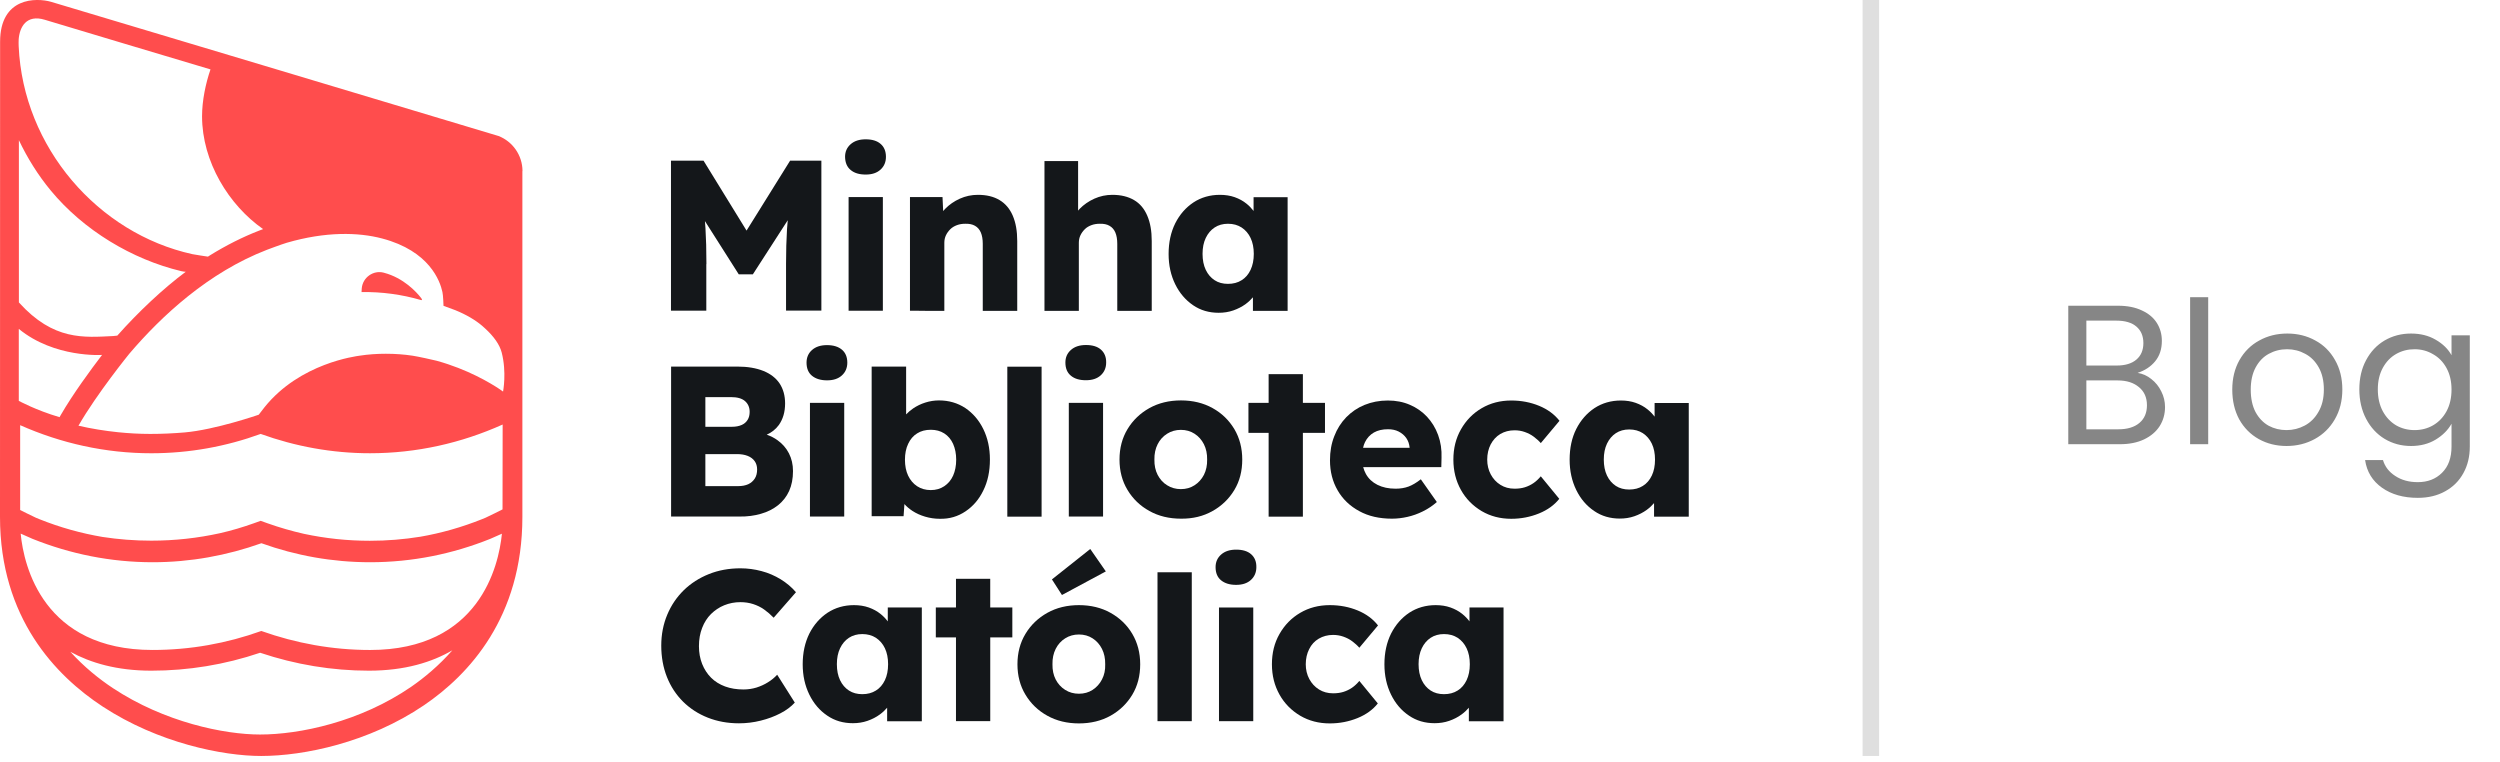 <svg width="151" height="46" viewBox="0 0 151 46" fill="none" xmlns="http://www.w3.org/2000/svg"><path d="M42.668 15.952C42.668 15.114 42.648 14.392 42.61 13.786 42.603 13.644 42.59 13.496 42.578 13.354l2.044 3.217H45.472l2.108-3.269C47.561 13.483 47.548 13.67 47.535 13.85 47.497 14.469 47.477 15.172 47.477 15.945v2.817h2.134V9.705h-1.889L45.092 13.928 42.494 9.705H40.527V18.763h2.134V15.952H42.668z" fill="#14171a"/><path d="M53.324 11.903H51.255v6.866h2.07V11.903z" fill="#14171a"/><path d="M51.377 10.265C51.596 10.452 51.899 10.543 52.286 10.543 52.667 10.543 52.963 10.446 53.182 10.246 53.402 10.046 53.511 9.788 53.511 9.472c0-.335-.11-.6-.322-.78C52.976 8.505 52.673 8.415 52.286 8.415 51.906 8.415 51.603 8.512 51.377 8.712 51.152 8.911 51.042 9.163 51.042 9.472 51.048 9.821 51.158 10.085 51.377 10.265z" fill="#14171a"/><path d="M56.019 18.776h1.019V14.662C57.038 14.501 57.07 14.347 57.135 14.211 57.199 14.076 57.289 13.953 57.399 13.844S57.644 13.657 57.799 13.599C57.953 13.541 58.121 13.515 58.301 13.515 58.534 13.508 58.733 13.547 58.888 13.637 59.049 13.728 59.165 13.863 59.243 14.044 59.32 14.224 59.359 14.456 59.359 14.727v4.049h2.082V14.559C61.441 13.953 61.351 13.444 61.17 13.025 60.99 12.606 60.719 12.29 60.371 12.084 60.017 11.871 59.584 11.768 59.062 11.768 58.682 11.768 58.321 11.845 57.973 12 57.631 12.155 57.334 12.361 57.09 12.612 57.044 12.657 57.006 12.703 56.967 12.748L56.928 11.903H54.962v6.866c.11.0.252.0.425.0C55.562 18.769 55.774 18.776 56.019 18.776z" fill="#14171a"/><path d="M64.143 18.776H65.162V14.662C65.162 14.501 65.194 14.347 65.259 14.211 65.323 14.076 65.413 13.953 65.523 13.844 65.632 13.734 65.768 13.657 65.923 13.599 66.077 13.541 66.245 13.515 66.425 13.515 66.658 13.508 66.858 13.547 67.012 13.637 67.173 13.728 67.29 13.863 67.367 14.044 67.444 14.224 67.483 14.456 67.483 14.727v4.049H69.565V14.559C69.565 13.953 69.475 13.444 69.294 13.025 69.114 12.606 68.85 12.29 68.495 12.084 68.141 11.877 67.709 11.768 67.186 11.768 66.806 11.768 66.445 11.845 66.097 12 65.755 12.155 65.459 12.361 65.213 12.612 65.181 12.645 65.149 12.683 65.117 12.722V9.73H63.086V18.776c.11.0.252.0.426.0.174.0.387.0.632.0z" fill="#14171a"/><path d="M72.06 18.434C72.512 18.744 73.028 18.892 73.608 18.892 73.917 18.892 74.214 18.847 74.491 18.75 74.768 18.653 75.02 18.524 75.239 18.363 75.406 18.241 75.548 18.105 75.677 17.957v.819H77.772V11.909H75.716v.832C75.593 12.58 75.452 12.432 75.29 12.303 75.084 12.135 74.846 12.006 74.575 11.909 74.304 11.813 74.001 11.768 73.679 11.768 73.085 11.768 72.55 11.922 72.086 12.226 71.622 12.535 71.254 12.954 70.984 13.489 70.719 14.024 70.584 14.643 70.584 15.339 70.584 16.023 70.719 16.629 70.984 17.17 71.248 17.706 71.609 18.125 72.06 18.434zM72.828 14.372C72.957 14.102 73.137 13.889 73.363 13.741 73.588 13.592 73.859 13.515 74.169 13.515 74.491 13.515 74.762 13.592 74.994 13.741 75.226 13.895 75.406 14.102 75.535 14.372 75.664 14.643 75.729 14.966 75.729 15.333 75.729 15.707 75.664 16.023 75.535 16.3 75.406 16.571 75.226 16.784 74.994 16.925 74.762 17.074 74.484 17.145 74.169 17.145 73.859 17.145 73.588 17.074 73.363 16.925 73.137 16.777 72.957 16.571 72.828 16.3 72.699 16.029 72.634 15.707 72.634 15.333 72.634 14.959 72.699 14.643 72.828 14.372z" fill="#14171a"/><path d="M45.963 31.032C46.356 30.922 46.698 30.748 46.994 30.516 47.284 30.284 47.51 29.994 47.665 29.652 47.819 29.31 47.897 28.911 47.897 28.453 47.897 28.053 47.813 27.699 47.652 27.383 47.491 27.067 47.258 26.802 46.962 26.59 46.769 26.448 46.549 26.338 46.311 26.254 46.614 26.119 46.852 25.926 47.039 25.674 47.291 25.32 47.42 24.888 47.42 24.365 47.42 23.901 47.31 23.502 47.091 23.166 46.872 22.837 46.543 22.579 46.111 22.405 45.679 22.231 45.15 22.141 44.531 22.141H40.534v9.058h4.126C45.137 31.206 45.569 31.148 45.963 31.032zM42.604 23.985H44.145C44.525 23.985 44.809 24.062 44.996 24.224 45.182 24.385 45.279 24.604 45.279 24.875 45.279 25.062 45.241 25.223 45.157 25.358 45.073 25.494 44.957 25.597 44.796 25.668 44.635 25.739 44.441 25.777 44.222 25.777H42.604V23.985zm0 5.383V27.428h1.915C44.77 27.428 44.983 27.466 45.163 27.537 45.344 27.608 45.486 27.718 45.582 27.853 45.679 27.989 45.73 28.156 45.73 28.356 45.73 28.569 45.685 28.756 45.589 28.904 45.492 29.052 45.363 29.169 45.195 29.246 45.028 29.323 44.822 29.362 44.583 29.362H42.604V29.368z" fill="#14171a"/><path d="M48.715 21.903C48.715 22.251 48.825 22.515 49.044 22.696 49.263 22.876 49.566 22.973 49.953 22.973 50.333 22.973 50.63 22.876 50.849 22.676 51.068 22.477 51.178 22.219 51.178 21.903 51.178 21.567 51.068 21.303 50.855 21.123 50.642 20.942 50.34 20.845 49.953 20.845 49.572 20.845 49.269 20.942 49.044 21.142 48.825 21.335 48.715 21.593 48.715 21.903z" fill="#14171a"/><path d="M50.99 24.333H48.921v6.866h2.07V24.333z" fill="#14171a"/><path d="M58.321 30.883C58.779 30.574 59.14 30.155 59.398 29.613 59.662 29.078 59.791 28.459 59.791 27.757 59.791 27.067 59.656 26.454 59.391 25.913 59.127 25.378 58.759 24.952 58.302 24.643 57.837 24.34 57.309 24.185 56.716 24.185 56.432 24.185 56.155 24.23 55.89 24.314 55.62 24.398 55.375 24.52 55.155 24.668 54.994 24.778 54.852 24.901 54.73 25.029V22.141H52.648V31.18h1.928L54.627 30.445C54.762 30.6 54.923 30.735 55.11 30.858 55.336 31.006 55.594 31.122 55.877 31.206 56.161 31.29 56.458 31.335 56.767 31.335 57.347 31.348 57.863 31.193 58.321 30.883zm-2.927-1.515C55.162 29.214 54.981 29.001 54.852 28.73 54.723 28.459 54.659 28.137 54.659 27.763 54.659 27.402 54.723 27.08 54.852 26.809 54.981 26.532 55.162 26.319 55.394 26.177 55.626 26.029 55.903 25.958 56.219 25.958 56.529 25.958 56.799 26.029 57.032 26.177 57.264 26.325 57.444 26.538 57.567 26.809 57.689 27.086 57.754 27.402 57.754 27.763 57.754 28.137 57.689 28.453 57.567 28.73 57.444 29.001 57.264 29.214 57.032 29.368 56.799 29.523 56.529 29.601 56.219 29.601 55.903 29.601 55.633 29.523 55.394 29.368z" fill="#14171a"/><path d="M62.911 22.148H60.842v9.058h2.07V22.148z" fill="#14171a"/><path d="M66.496 21.116C66.284 20.929 65.981 20.839 65.594 20.839 65.213 20.839 64.91 20.936 64.685 21.135c-.226.2-.335.451-.335.761C64.35 22.244 64.459 22.509 64.678 22.689 64.898 22.876 65.201 22.966 65.587 22.966 65.968 22.966 66.264 22.87 66.484 22.67 66.703 22.47 66.812 22.212 66.812 21.896 66.819 21.567 66.709 21.303 66.496 21.116z" fill="#14171a"/><path d="M66.625 24.333H64.556v6.866H66.625V24.333z" fill="#14171a"/><path d="M73.24 30.864C73.794 30.555 74.233 30.129 74.555 29.594 74.878 29.059 75.032 28.447 75.032 27.757 75.032 27.067 74.871 26.454 74.555 25.919 74.233 25.384 73.801 24.959 73.24 24.649 72.686 24.34 72.047 24.185 71.332 24.185 70.616 24.185 69.978 24.34 69.423 24.649 68.869 24.959 68.424 25.384 68.102 25.919 67.779 26.454 67.618 27.067 67.618 27.757 67.618 28.447 67.779 29.059 68.102 29.594 68.424 30.129 68.862 30.555 69.423 30.864 69.978 31.174 70.616 31.328 71.332 31.328 72.047 31.335 72.686 31.18 73.24 30.864zm-3.32-2.186C69.784 28.414 69.72 28.105 69.726 27.757 69.72 27.415 69.784 27.105 69.92 26.835 70.055 26.564 70.249 26.351 70.494 26.197 70.739 26.042 71.016 25.964 71.325 25.964 71.635 25.964 71.912 26.042 72.15 26.197 72.389 26.351 72.582 26.564 72.718 26.835 72.853 27.105 72.918 27.415 72.911 27.757 72.918 28.105 72.853 28.408 72.718 28.679 72.582 28.943 72.389 29.156 72.15 29.31 71.912 29.465 71.635 29.543 71.325 29.543 71.016 29.543 70.739 29.465 70.494 29.31 70.249 29.162 70.062 28.949 69.92 28.679z" fill="#14171a"/><path d="M76.625 22.599v1.734H75.406v1.812h1.219v5.061H78.694v-5.061H80.029V24.333H78.694V22.599H76.625z" fill="#14171a"/><path d="M82.098 30.871C82.659 31.18 83.316 31.328 84.077 31.328 84.386 31.328 84.702 31.29 85.012 31.219 85.328 31.148 85.637 31.038 85.934 30.89 86.237 30.742 86.52 30.555 86.785 30.323L85.818 28.949C85.553 29.156 85.302 29.304 85.076 29.388 84.85 29.472 84.586 29.517 84.296 29.517 83.871 29.517 83.51 29.439 83.2 29.285 82.891 29.13 82.659 28.911 82.504 28.634 82.433 28.505 82.375 28.363 82.336 28.214h4.719L87.068 27.66C87.088 27.163 87.017 26.699 86.862 26.274 86.707 25.848 86.482 25.487 86.192 25.171 85.901 24.862 85.553 24.617 85.153 24.449 84.754 24.275 84.309 24.191 83.825 24.191 83.316 24.191 82.852 24.282 82.42 24.456 81.994 24.63 81.627 24.881 81.311 25.204 81.002 25.526 80.757 25.906 80.589 26.351 80.415 26.79 80.331 27.273 80.331 27.802 80.331 28.485 80.486 29.091 80.795 29.62 81.098 30.148 81.537 30.568 82.098 30.871zM82.446 26.706C82.568 26.454 82.749 26.261 82.981 26.125 83.219 25.99 83.503 25.926 83.838 25.926 84.077 25.926 84.296 25.971 84.483 26.067 84.67 26.164 84.825 26.293 84.941 26.461 85.057 26.628 85.121 26.822 85.141 27.035V27.047H82.33C82.356 26.925 82.394 26.809 82.446 26.706z" fill="#14171a"/><path d="M90.615 26.216C90.866 26.067 91.156 25.99 91.478 25.99 91.691 25.99 91.897 26.022 92.097 26.093 92.297 26.164 92.478 26.255 92.639 26.377 92.8 26.5 92.948 26.628 93.064 26.764L94.193 25.416C93.89 25.029 93.483 24.727 92.968 24.514 92.452 24.301 91.891 24.191 91.278 24.191 90.614 24.191 90.021 24.346 89.493 24.656 88.964 24.965 88.551 25.391 88.242 25.932 87.933 26.474 87.784 27.08 87.784 27.763 87.784 28.447 87.939 29.052 88.242 29.594 88.545 30.136 88.964 30.555 89.493 30.871 90.021 31.18 90.614 31.335 91.278 31.335 91.872 31.335 92.433 31.225 92.955 31.012 93.477 30.8 93.883 30.503 94.18 30.129L93.064 28.769C92.929 28.93 92.781 29.072 92.62 29.181 92.458 29.291 92.284 29.375 92.097 29.433S91.698 29.517 91.478 29.517C91.156 29.517 90.872 29.439 90.627 29.285 90.376 29.13 90.183 28.917 90.041 28.653 89.899 28.389 89.828 28.085 89.828 27.763 89.828 27.421 89.899 27.112 90.034 26.848 90.176 26.577 90.37 26.364 90.615 26.216z" fill="#14171a"/><path d="M99.938 24.333V25.165C99.815 25.004 99.673 24.855 99.512 24.727 99.306 24.559 99.067 24.43 98.796 24.333 98.526 24.236 98.223 24.191 97.9 24.191 97.307 24.191 96.772 24.346 96.308 24.649 95.844 24.959 95.476 25.378 95.205 25.913 94.935 26.448 94.806 27.067 94.806 27.763 94.806 28.447 94.941 29.052 95.205 29.594 95.47 30.136 95.831 30.555 96.288 30.864 96.74 31.174 97.256 31.322 97.836 31.322 98.145 31.322 98.442 31.277 98.719 31.18 98.996 31.083 99.248 30.954 99.467 30.793 99.635 30.671 99.776 30.535 99.905 30.387v.819H102.001V24.34H99.938V24.333zM99.77 28.724C99.641 28.994 99.46 29.207 99.228 29.349 98.996 29.497 98.719 29.568 98.403 29.568 98.094 29.568 97.823 29.497 97.597 29.349 97.372 29.201 97.191 28.994 97.062 28.724 96.933 28.453 96.869 28.131 96.869 27.757 96.869 27.389 96.933 27.067 97.062 26.796 97.191 26.525 97.372 26.312 97.597 26.164 97.823 26.016 98.094 25.939 98.403 25.939 98.725 25.939 98.996 26.016 99.228 26.164 99.46 26.319 99.641 26.525 99.77 26.796 99.899 27.067 99.963 27.389 99.963 27.757 99.963 28.131 99.899 28.453 99.77 28.724z" fill="#14171a"/><path d="M42.945 37.086C43.177 36.86 43.441 36.679 43.744 36.557 44.047 36.434 44.376 36.37 44.718 36.37 44.995 36.37 45.253 36.409 45.491 36.486 45.73 36.563 45.956 36.673 46.156 36.815 46.355 36.957 46.549 37.124 46.729 37.311l1.347-1.541C47.819 35.468 47.509 35.21 47.155 34.99 46.794 34.771 46.413 34.603 45.994 34.494 45.582 34.384 45.156 34.326 44.724 34.326 44.034 34.326 43.396 34.442 42.816 34.675 42.236 34.907 41.726 35.235 41.301 35.648 40.875 36.067 40.54 36.557 40.301 37.131 40.063 37.698 39.94 38.324 39.94 38.994 39.94 39.684 40.056 40.316 40.282 40.889 40.508 41.463 40.837 41.96 41.256 42.379 41.681 42.798 42.178 43.12 42.751 43.346 43.325 43.572 43.95 43.688 44.634 43.688 45.072 43.688 45.511 43.636 45.949 43.526 46.388 43.417 46.781 43.269 47.142 43.081 47.503 42.895 47.787 42.675 48.006 42.437L46.942 40.754C46.781 40.928 46.594 41.083 46.381 41.212 46.168 41.347 45.936 41.45 45.691 41.528 45.44 41.605 45.175 41.644 44.905 41.644 44.498 41.644 44.131 41.586 43.796 41.463 43.467 41.341 43.183 41.167 42.951 40.935 42.719 40.703 42.539 40.425 42.41 40.103 42.281 39.781 42.216 39.419 42.216 39.026 42.216 38.62 42.281 38.253 42.41 37.924 42.539 37.589 42.719 37.311 42.945 37.086z" fill="#14171a"/><path d="M53.615 37.524C53.493 37.363 53.351 37.215 53.19 37.086 52.983 36.918 52.745 36.789 52.474 36.692 52.203 36.596 51.9 36.55 51.578 36.55 50.985 36.55 50.45 36.705 49.986 37.008 49.521 37.318 49.154 37.737 48.883 38.272 48.619 38.807 48.483 39.426 48.483 40.122 48.483 40.806 48.619 41.412 48.883 41.953 49.148 42.495 49.508 42.914 49.966 43.223 50.417 43.533 50.933 43.681 51.514 43.681 51.823 43.681 52.12 43.636 52.397 43.539 52.674 43.443 52.925 43.314 53.145 43.152 53.312 43.03 53.454 42.895 53.583 42.746V43.565h2.095V36.692H53.622V37.524H53.615zM53.448 41.083C53.319 41.354 53.138 41.566 52.906 41.708 52.674 41.856 52.397 41.928 52.081 41.928 51.771 41.928 51.501 41.856 51.275 41.708 51.049 41.56 50.869 41.354 50.74 41.083S50.547 40.49 50.547 40.116C50.547 39.748 50.611 39.426 50.74 39.155S51.049 38.672 51.275 38.523C51.501 38.375 51.771 38.298 52.081 38.298 52.403 38.298 52.674 38.375 52.906 38.523 53.138 38.678 53.319 38.884 53.448 39.155 53.577 39.426 53.641 39.748 53.641 40.116 53.641 40.49 53.577 40.812 53.448 41.083z" fill="#14171a"/><path d="M59.81 34.958H57.741v1.734H56.523v1.805H57.741v5.061h2.07v-5.061H61.145V36.692H59.81V34.958z" fill="#14171a"/><path d="M67.076 37.015C66.522 36.705 65.883 36.55 65.168 36.55 64.452 36.55 63.814 36.705 63.259 37.015 62.705 37.324 62.26 37.75 61.938 38.285 61.615 38.82 61.454 39.432 61.454 40.122 61.454 40.812 61.615 41.425 61.938 41.96 62.26 42.495 62.698 42.92 63.259 43.23 63.814 43.539 64.452 43.694 65.168 43.694 65.883 43.694 66.522 43.539 67.076 43.23 67.63 42.92 68.069 42.495 68.391 41.96 68.713 41.425 68.868 40.812 68.868 40.122 68.868 39.432 68.707 38.82 68.391 38.285S67.63 37.324 67.076 37.015zM66.56 41.038C66.425 41.302 66.231 41.515 65.993 41.669 65.754 41.824 65.477 41.901 65.168 41.901 64.858 41.901 64.581 41.824 64.336 41.669 64.091 41.515 63.898 41.302 63.762 41.038 63.627 40.773 63.562 40.464 63.569 40.116 63.562 39.774 63.627 39.465 63.762 39.194 63.898 38.923 64.091 38.71 64.336 38.556 64.581 38.401 64.858 38.323 65.168 38.323 65.477 38.323 65.754 38.401 65.993 38.556 66.231 38.71 66.425 38.923 66.56 39.194 66.696 39.465 66.76 39.774 66.754 40.116 66.766 40.464 66.702 40.767 66.56 41.038z" fill="#14171a"/><path d="M64.142 35.938l2.65-1.425L65.851 33.159l-2.314 1.837L64.142 35.938z" fill="#14171a"/><path d="M71.983 34.565H69.913v8.994H71.983V34.565z" fill="#14171a"/><path d="M75.568 33.475C75.355 33.288 75.052 33.198 74.665 33.198 74.285 33.198 73.982 33.295 73.756 33.495 73.531 33.694 73.421 33.946 73.421 34.255 73.421 34.603 73.531 34.868 73.75 35.048 73.969 35.229 74.272 35.326 74.659 35.326 75.039 35.326 75.336 35.229 75.555 35.029 75.774 34.829 75.884 34.571 75.884 34.255 75.89 33.92 75.781 33.662 75.568 33.475z" fill="#14171a"/><path d="M75.697 36.693H73.627v6.866H75.697V36.693z" fill="#14171a"/><path d="M79.654 38.575C79.906 38.427 80.196 38.349 80.518 38.349 80.731 38.349 80.938 38.382 81.137 38.452 81.337 38.523 81.518 38.614 81.679 38.736 81.84 38.859 81.988 38.988 82.104 39.123l1.128-1.347C82.93 37.389 82.523 37.086 82.008 36.873 81.492 36.66 80.931 36.55 80.319 36.55 79.654 36.55 79.061 36.705 78.533 37.015 78.004 37.324 77.591 37.75 77.282 38.291 76.972 38.833 76.824 39.439 76.824 40.122 76.824 40.806 76.979 41.412 77.282 41.953 77.585 42.495 78.004 42.914 78.533 43.23 79.061 43.539 79.654 43.694 80.319 43.694 80.912 43.694 81.473 43.584 81.995 43.372 82.517 43.159 82.923 42.862 83.22 42.488L82.104 41.128C81.969 41.289 81.821 41.431 81.66 41.541 81.498 41.65 81.324 41.734 81.137 41.792 80.95 41.85 80.738 41.876 80.518 41.876 80.196 41.876 79.912 41.798 79.667 41.644 79.416 41.489 79.223 41.276 79.081 41.012 78.939 40.748 78.868 40.445 78.868 40.122 78.868 39.781 78.939 39.471 79.074 39.207 79.21 38.929 79.403 38.723 79.654 38.575z" fill="#14171a"/><path d="M88.751 37.524C88.629 37.363 88.487 37.215 88.326 37.086 88.119 36.918 87.881 36.789 87.61 36.692 87.339 36.596 87.036 36.55 86.714 36.55 86.121 36.55 85.585 36.705 85.121 37.008 84.657 37.318 84.29 37.737 84.019 38.272 83.754 38.807 83.619 39.426 83.619 40.122 83.619 40.806 83.754 41.412 84.019 41.953 84.283 42.495 84.644 42.914 85.102 43.223 85.553 43.533 86.069 43.681 86.649 43.681 86.959 43.681 87.255 43.636 87.533 43.539 87.81 43.443 88.061 43.314 88.28 43.152 88.448 43.03 88.59 42.895 88.719 42.746V43.565H90.814V36.692H88.757V37.524H88.751zM88.583 41.083C88.454 41.354 88.274 41.566 88.042 41.708 87.81 41.856 87.532 41.928 87.217 41.928 86.907 41.928 86.636 41.856 86.411 41.708 86.185 41.56 86.005 41.354 85.876 41.083 85.747 40.812 85.682 40.49 85.682 40.116 85.682 39.748 85.747 39.426 85.876 39.155 86.005 38.884 86.185 38.672 86.411 38.523 86.636 38.375 86.907 38.298 87.217 38.298 87.539 38.298 87.81 38.375 88.042 38.523 88.274 38.678 88.454 38.884 88.583 39.155 88.712 39.426 88.777 39.748 88.777 40.116 88.777 40.49 88.712 40.812 88.583 41.083z" fill="#14171a"/><path d="M31.559 10.324C31.552 9.363 30.953 8.544 30.114 8.215c0 0-26.13-7.846-27.026-8.104S.006-.179.006 2.529C.006 2.535.0 31.219.0 31.219c0 6.112 3.372 9.6 6.202 11.457 3.365 2.205 7.259 2.985 9.574 2.985C18.349 45.66 22.281 44.854 25.608 42.598 28.322 40.754 31.552 37.285 31.552 31.219v-20.85C31.552 10.356 31.552 10.349 31.552 10.336 31.559 10.336 31.559 10.33 31.559 10.324zM1.128 2.394c0-.006.0-.013.0-.019.058-.741.464-1.522 1.58-1.18C2.734 1.201 12.011 3.992 12.714 4.192 12.424 5.03 12.204 6.075 12.204 7.023c0 2.746 1.618 5.37 3.688 6.815C15.763 13.889 15.679 13.921 15.673 13.921 14.654 14.314 13.649 14.824 12.669 15.43 12.669 15.43 12.662 15.43 12.662 15.436 12.63 15.456 12.591 15.481 12.559 15.501 12.275 15.462 11.966 15.41 11.624 15.352 5.938 14.102 1.399 8.912 1.128 2.793 1.122 2.658 1.122 2.529 1.128 2.394zM11.218 16.416c-1.36 1.012-2.863 2.424-4.133 3.855C7.008 20.278 6.931 20.284 6.84 20.297 5.074 20.381 3.236 20.587 1.141 18.267V8.467C1.657 9.55 2.295 10.575 3.062 11.503c1.979 2.398 4.913 4.165 7.885 4.874C11.07 16.403 11.115 16.41 11.218 16.416zM1.135 19.865c2.153 1.766 5.029 1.573 5.029 1.573C5.474 22.341 4.403 23.798 3.662 25.081L3.597 25.197C2.166 24.778 1.135 24.211 1.135 24.211V19.865zM24.834 41.483c-3.088 2.121-6.737 2.882-9.129 2.882C13.558 44.364 9.941 43.629 6.815 41.56 5.97 40.999 5.074 40.277 4.249 39.368 5.461 40.032 7.047 40.509 9.142 40.509 11.366 40.509 13.578 40.148 15.712 39.426 17.846 40.142 20.057 40.509 22.281 40.509 24.46 40.509 26.098 39.993 27.323 39.278 26.517 40.193 25.647 40.922 24.834 41.483zm5.48-9.232c-.193 1.941-1.367 7.008-7.962 7.008C20.07 39.258 17.865 38.852 15.783 38.111 13.7 38.859 11.495 39.258 9.213 39.258c-6.595.0-7.775-5.067-7.962-7.008C1.251 32.244 1.251 32.237 1.251 32.231 1.36 32.282 1.883 32.515 1.966 32.547 4.249 33.462 6.686 33.959 9.219 33.959 11.502 33.959 13.707 33.553 15.789 32.811 17.871 33.559 20.076 33.959 22.359 33.959c2.534.0 4.971-.496 7.253-1.412C29.689 32.515 30.218 32.282 30.327 32.231 30.314 32.237 30.314 32.244 30.314 32.25zM30.353 30.767S29.502 31.199 29.328 31.27C29.27 31.296 29.109 31.36 29.109 31.36 27.897 31.844 26.652 32.199 25.389 32.418 24.39 32.579 23.371 32.663 22.339 32.663c-1.354.0-2.682-.142-3.978-.419C17.62 32.076 16.879 31.863 16.157 31.606L15.744 31.457 15.331 31.606C14.661 31.844 13.977 32.05 13.287 32.205 11.94 32.502 10.554 32.656 9.136 32.656 8.136 32.656 7.15 32.579 6.189 32.431 4.9 32.212 3.623 31.857 2.385 31.36 2.385 31.36 2.224 31.296 2.166 31.27 1.992 31.193 1.218 30.806 1.218 30.806V25.681c2.476 1.096 5.145 1.696 7.924 1.696C11.437 27.376 13.655 26.97 15.744 26.209 17.839 26.964 20.057 27.376 22.346 27.376 25.163 27.376 27.858 26.764 30.36 25.642 30.353 27.389 30.353 29.078 30.353 30.767zM30.385 23.65S30.302 23.592 30.153 23.489C29.625 23.14 28.245 22.302 26.362 21.787 26.188 21.741 25.228 21.529 24.918 21.484 24.402 21.406 23.867 21.367 23.306 21.367 22.791 21.367 22.256 21.4 21.714 21.484 21.527 21.516 18.123 21.922 15.976 24.598 15.97 24.604 15.641 25.036 15.628 25.049c0 0-2.63.909-4.474 1.07C10.464 26.177 9.774 26.209 9.071 26.209 8.414 26.209 7.762 26.171 7.124 26.106 6.318 26.022 5.519 25.893 4.739 25.713c1.109-1.934 3.069-4.345 3.069-4.345C9.78 19.053 12.604 16.448 16.124 15.088 16.163 15.075 16.956 14.772 17.323 14.662 19.67 13.979 21.643 14.024 23.081 14.405 25.943 15.159 26.581 16.977 26.723 17.641 26.768 17.822 26.788 18.473 26.788 18.473L27.491 18.731C28.174 19.008 28.709 19.33 29.122 19.678 29.167 19.717 29.309 19.84 29.315 19.852 29.818 20.317 30.173 20.8 30.302 21.29 30.611 22.489 30.385 23.65 30.385 23.65z" fill="#ff4d4d"/><path d="M23.191 16.474C23.184 16.474 23.178 16.468 23.172 16.468 22.546 16.306 21.908 16.758 21.85 17.415 21.843 17.493 21.837 17.564 21.837 17.641 23.075 17.622 24.274 17.789 25.409 18.118 25.57 18.17 25.434 17.996 25.428 17.989 25.157 17.641 24.377 16.784 23.191 16.474z" fill="#ff4d4d"/><path d="M113 0V45.661" stroke="#dfdfdf"/><path d="M129.112 22.522C129.416 22.57 129.692 22.694 129.94 22.894 130.196 23.094 130.396 23.342 130.54 23.638 130.692 23.934 130.768 24.25 130.768 24.586 130.768 25.01 130.66 25.394 130.444 25.738 130.228 26.074 129.912 26.342 129.496 26.542 129.088 26.734 128.604 26.83 128.044 26.83h-3.12v-8.364h3C128.492 18.466 128.976 18.562 129.376 18.754 129.776 18.938 130.076 19.19 130.276 19.51 130.476 19.83 130.576 20.19 130.576 20.59 130.576 21.086 130.44 21.498 130.168 21.826 129.904 22.146 129.552 22.378 129.112 22.522zM126.016 22.078h1.836C128.364 22.078 128.76 21.958 129.04 21.718 129.32 21.478 129.46 21.146 129.46 20.722S129.32 19.966 129.04 19.726C128.76 19.486 128.356 19.366 127.828 19.366h-1.812v2.712zM127.948 25.93C128.492 25.93 128.916 25.802 129.22 25.546 129.524 25.29 129.676 24.934 129.676 24.478 129.676 24.014 129.516 23.65 129.196 23.386 128.876 23.114 128.448 22.978 127.912 22.978h-1.896v2.952H127.948zM133.375 17.95v8.88H132.283v-8.88H133.375zM138.105 26.938C137.489 26.938 136.929 26.798 136.425 26.518 135.929 26.238 135.537 25.842 135.249 25.33 134.969 24.81 134.829 24.21 134.829 23.53 134.829 22.858 134.973 22.266 135.261 21.754 135.557 21.234 135.957 20.838 136.461 20.566 136.965 20.286 137.529 20.146 138.153 20.146S139.341 20.286 139.845 20.566C140.349 20.838 140.745 21.23 141.033 21.742 141.329 22.254 141.477 22.85 141.477 23.53S141.325 24.81 141.021 25.33C140.725 25.842 140.321 26.238 139.809 26.518S138.729 26.938 138.105 26.938zM138.105 25.978C138.497 25.978 138.865 25.886 139.209 25.702 139.553 25.518 139.829 25.242 140.037 24.874 140.253 24.506 140.361 24.058 140.361 23.53S140.257 22.554 140.049 22.186C139.841 21.818 139.569 21.546 139.233 21.37 138.897 21.186 138.533 21.094 138.141 21.094 137.741 21.094 137.373 21.186 137.037 21.37 136.709 21.546 136.445 21.818 136.245 22.186 136.045 22.554 135.945 23.002 135.945 23.53 135.945 24.066 136.041 24.518 136.233 24.886 136.433 25.254 136.697 25.53 137.025 25.714 137.353 25.89 137.713 25.978 138.105 25.978zM145.624 20.146C146.192 20.146 146.688 20.27 147.112 20.518 147.544 20.766 147.864 21.078 148.072 21.454v-1.2H149.176v6.72C149.176 27.574 149.048 28.106 148.792 28.57 148.536 29.042 148.168 29.41 147.688 29.674 147.216 29.938 146.664 30.07 146.032 30.07 145.168 30.07 144.448 29.866 143.872 29.458 143.296 29.05 142.956 28.494 142.852 27.79H143.932C144.052 28.19 144.3 28.51 144.676 28.75 145.052 28.998 145.504 29.122 146.032 29.122 146.632 29.122 147.12 28.934 147.496 28.558 147.88 28.182 148.072 27.654 148.072 26.974v-1.38C147.856 25.978 147.536 26.298 147.112 26.554S146.192 26.938 145.624 26.938C145.04 26.938 144.508 26.794 144.028 26.506 143.556 26.218 143.184 25.814 142.912 25.294 142.64 24.774 142.504 24.182 142.504 23.518 142.504 22.846 142.64 22.258 142.912 21.754 143.184 21.242 143.556 20.846 144.028 20.566 144.508 20.286 145.04 20.146 145.624 20.146zM148.072 23.53C148.072 23.034 147.972 22.602 147.772 22.234 147.572 21.866 147.3 21.586 146.956 21.394 146.62 21.194 146.248 21.094 145.84 21.094 145.432 21.094 145.06 21.19 144.724 21.382 144.388 21.574 144.12 21.854 143.92 22.222 143.72 22.59 143.62 23.022 143.62 23.518 143.62 24.022 143.72 24.462 143.92 24.838 144.12 25.206 144.388 25.49 144.724 25.69 145.06 25.882 145.432 25.978 145.84 25.978 146.248 25.978 146.62 25.882 146.956 25.69 147.3 25.49 147.572 25.206 147.772 24.838 147.972 24.462 148.072 24.026 148.072 23.53z" fill="#868686"/></svg>